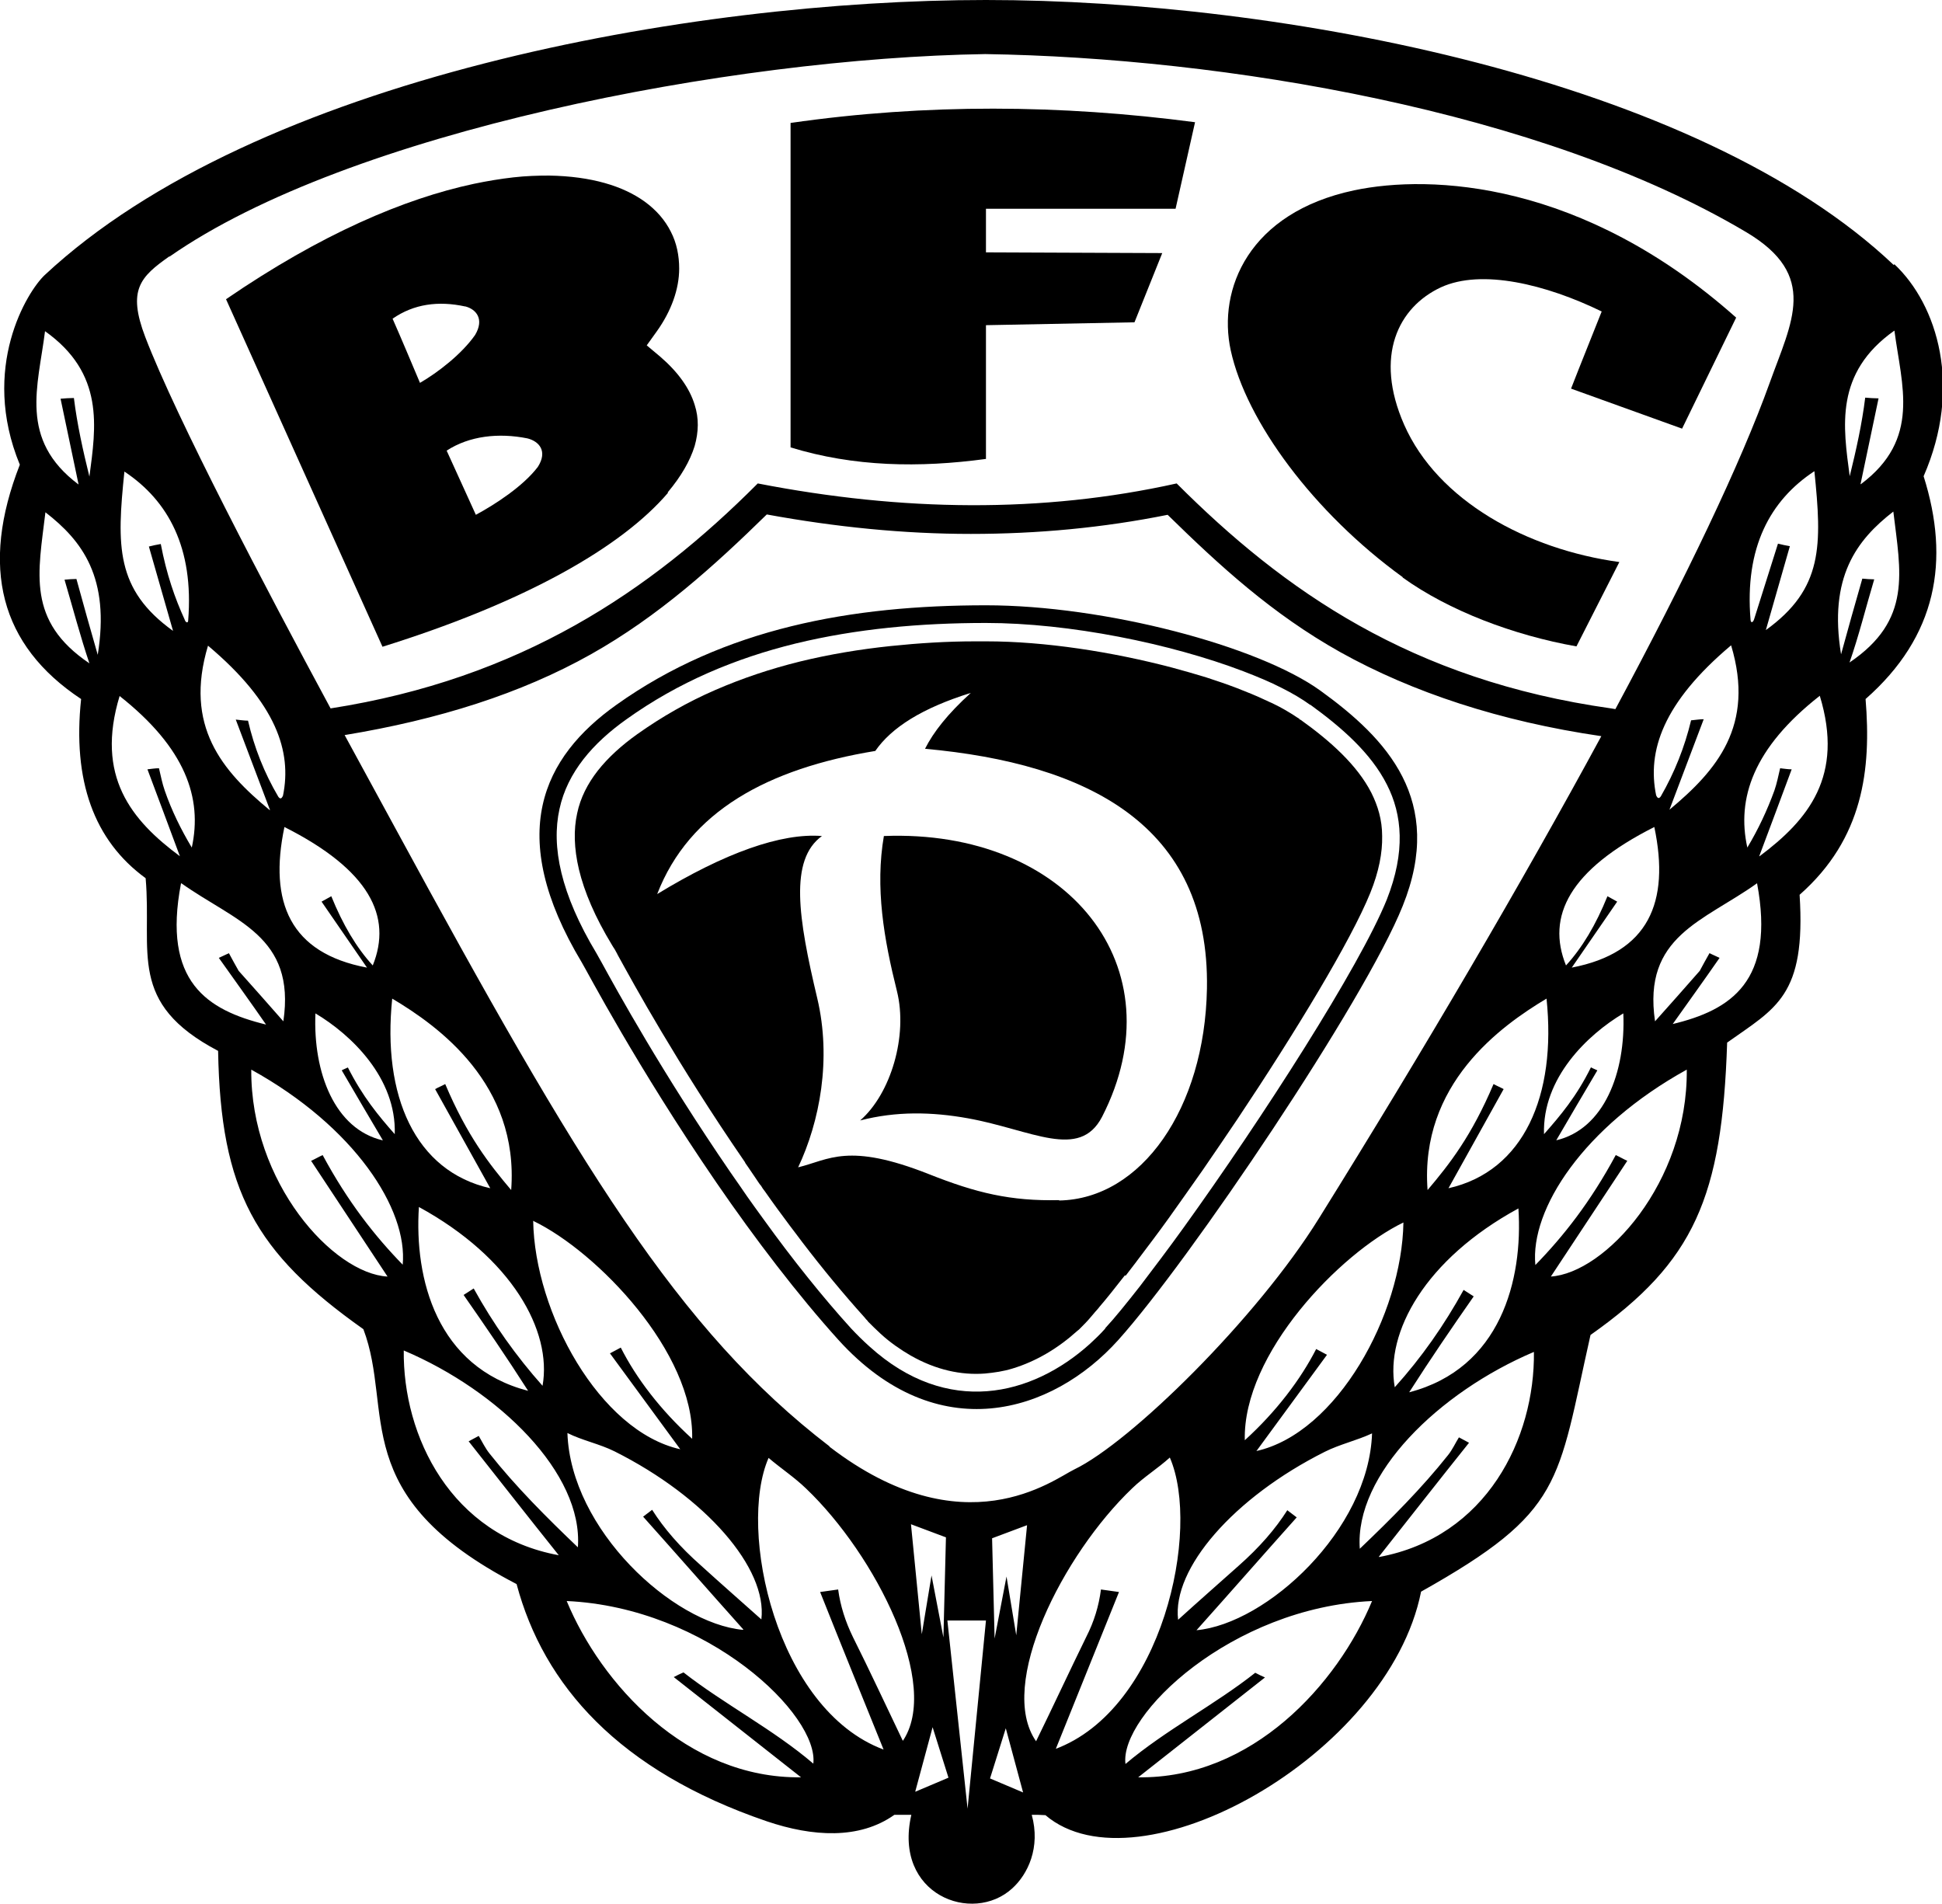 <?xml version="1.0" encoding="UTF-8"?>
<svg id="Ebene_1" xmlns="http://www.w3.org/2000/svg" version="1.1" viewBox="0 0 538.7 528.1">
  <!-- Generator: Adobe Illustrator 29.1.0, SVG Export Plug-In . SVG Version: 2.1.0 Build 142)  -->
  <path d="M525.3,73.5C470.9,21.9,355.5,0,273.5,0S71,21.6,12.4,76.3c-4.8,4.5-18,25.7-6.9,52.6C-5.6,157.3,0,179,22.5,193.9c-2.4,22.6,3.5,39.2,17.9,49.7,1.8,20.6-5.2,34.6,20.1,47.9.7,38.8,10.2,55.9,40.3,77.2,8.6,22.7-4.8,46.2,42.5,70.7,7.5,28.1,28.4,51.8,69.4,65.8,12.7,4.3,25.7,5.1,35.4-1.8h4.7c-5.1,22.2,17,30.5,28,20.4,4.3-3.9,7.9-11.3,5.4-20.4,1.3,0,2.5,0,3.8.1,25.7,21.9,95.1-16.4,104.2-62,39.7-22.3,37.7-29.9,47-71.2,28.8-20.3,36.5-38.2,37.9-81.1,13.5-9.6,21.9-12.9,20.1-41,17.7-15.6,19.9-34.8,18.3-54.3,19.8-17.4,23.5-38.4,16.1-61.8,10.8-24.7,3.9-47.5-8.1-58.8ZM489.8,174.9c2.2-7.8,4.5-15.6,6.7-23.4-1.1-.2-2.2-.4-3.3-.7-2.2,7-4.4,13.9-6.6,20.9-.3,1-.9,1.2-1,.3-1.7-20.1,5.4-33.2,17.7-41.3,2.1,20.5,2.5,32.6-13.5,44.1ZM47,71.2C96.7,36.5,202.7,16.1,273.3,15c65.8,1,154.2,15.6,211.1,49.4,20.2,12,12.6,24.8,6.5,41.8-8.1,22.5-23.2,54-42.8,90.5l-1.2-.2c-55.4-7.8-90.8-32.7-120.5-62.4-37.3,8.3-76.1,7.8-116.2,0-29.9,30-65.9,54.2-118.5,62.4-17.9-33.2-42.7-80.3-51.4-103-5-13.1-1.4-16.7,6.7-22.4ZM469.1,199.8c-1.8,7.5-4.6,14.5-8.4,21.1-.5.7-.9.6-1.3-.3-2.5-12.2,1.8-25.6,20.8-41.6,6.7,22.3-4,34.7-17.1,45.6,3.2-8.4,6.3-16.7,9.5-25.1-1.1,0-2.3.2-3.4.3ZM441.3,296.1c-4,8.1-8.5,13.4-13,18.5-.5-15.6,12.1-27.6,22-33.5.7,16.5-5.4,32.1-18.6,35.2,3.8-6.5,7.6-13,11.4-19.4-.6-.3-1.2-.5-1.7-.8ZM406,357.8c-5.4,9.8-11.7,18.8-19.1,27-2.7-15.2,8.4-35.5,34.3-49.6,1.3,19.8-4.9,44.4-30.3,51,6-9.4,11.9-18,17.9-26.6-.9-.6-1.9-1.2-2.8-1.8ZM357.1,418.9c-3.3,5.2-7.7,10.3-13.6,15.5-5.6,5-11.2,9.9-16.7,14.9-1.7-14.2,15.4-33.9,40.7-46.6,4.2-2.1,8.8-3.1,13.1-5.1-.9,26.8-29.2,52.8-48.7,54.6,9.3-10.4,18.5-20.9,27.8-31.3-.8-.6-1.7-1.3-2.5-1.9ZM230.1,401.2c-42-32.2-69.6-77.9-120.4-171.4-2.6-4.8-7.7-14.1-14.1-25.9,26.1-4.3,48.9-11.5,68.3-22.4,18.7-10.5,34.2-24.5,48.8-38.8,19.1,3.5,38,5.4,56.6,5.4,18.5,0,36.7-1.7,54.6-5.3,14.5,14.2,29,27.5,47.9,38.1,19.9,11.1,44.3,19.2,72.4,23.3-22,40.6-49.1,86.8-78.3,133.7-17.3,27.9-52.3,62.2-67.9,69.7-5.8,2.8-30.6,22.3-67.9-6.3ZM284.9,423.1l-3,30.5-2.7-16.3-3.3,17.2-.7-27.8,9.6-3.6ZM262.4,426.4l-.7,27.8-3.3-17.2-2.7,16.3-3-30.5,9.6,3.6ZM206.1,452.1c-19.5-1.8-47.8-27.8-48.7-54.6,4.2,2.1,8.9,3,13.1,5.1,25.3,12.7,42.4,32.4,40.7,46.6-5.6-5-11.2-9.9-16.7-14.9-5.9-5.2-10.3-10.3-13.6-15.5-.8.6-1.7,1.3-2.5,1.9,9.3,10.4,18.5,20.9,27.8,31.3ZM146.5,385.8c-25.4-6.6-31.6-31.1-30.3-51,25.8,14.1,37,34.4,34.3,49.6-7.3-8.2-13.7-17.2-19.1-27-.9.6-1.9,1.2-2.8,1.8,6,8.6,11.9,17.2,17.9,26.6ZM106.1,316.3c-13.2-3.1-19.3-18.7-18.6-35.2,9.9,5.9,22.5,17.9,22,33.5-4.5-5.1-8.9-10.4-13-18.5-.6.3-1.2.5-1.7.8,3.8,6.5,7.6,13,11.4,19.4ZM74.8,224.7c-13.2-10.9-23.8-23.3-17.1-45.6,19,16,23.3,29.4,20.8,41.6-.4.9-.8,1-1.3.3-3.9-6.6-6.7-13.7-8.4-21.1-1.1,0-2.3-.2-3.4-.3,3.2,8.4,6.3,16.7,9.5,25.1ZM78.9,229.4c23.6,11.9,30,24.8,24.5,38.4-4.5-4.9-8.3-11.3-11.5-19.2-.9.5-1.8,1-2.7,1.5,4.2,6.1,8.4,12.2,12.6,18.3-21.3-4-27.3-18.1-22.9-39ZM108.8,277c12.8,7.6,35.2,23.7,33,53.1-6.1-7.2-12.2-15-18.3-29.4-.9.5-1.9.9-2.8,1.4,5.1,9.2,10.2,18.3,15.3,27.5-20.9-4.7-30-25.7-27.2-52.6ZM148,338.7c17.6,8.5,44.6,36.4,44,60.4-8.8-8-15.5-16.8-19.8-25.3-1,.5-2,1.1-3,1.6,6.5,8.9,13,17.7,19.5,26.6-22.4-5-40.4-37.9-40.8-63.4ZM348.6,402.4c6.5-8.9,13-17.7,19.5-26.6-1-.5-2-1.1-3-1.6-4.3,8.4-11,17.3-19.8,25.3-.6-24,26.4-51.9,44-60.4-.4,25.5-18.4,58.4-40.8,63.4ZM401.8,329.6c5.1-9.2,10.2-18.3,15.3-27.5-.9-.5-1.9-.9-2.8-1.4-6.1,14.4-12.2,22.2-18.3,29.4-2.2-29.4,20.3-45.5,33-53.1,2.8,26.9-6.3,47.9-27.2,52.6ZM436,268.4c4.2-6.1,8.4-12.2,12.6-18.3-.9-.5-1.8-1-2.7-1.5-3.2,7.9-7,14.3-11.5,19.2-5.5-13.6.9-26.5,24.5-38.4,4.4,20.9-1.6,34.9-22.9,39ZM34.5,130.8c12.2,8.1,19.3,21.2,17.7,41.3,0,.8-.7.7-1-.3-2.7-5.9-5-12.5-6.6-20.9-1.1.2-2.2.4-3.3.7,2.2,7.8,4.5,15.6,6.7,23.4-16-11.5-15.6-23.7-13.5-44.1ZM12.4,91.8c16.7,11.8,14.2,26.7,12.4,40.4-1.8-7.3-3.4-14.5-4.3-21.8-1.2,0-2.5.1-3.7.2,1.7,7.9,3.3,15.9,5,23.8-16.7-12.5-11.2-27.3-9.3-42.6ZM27.1,181.6c-2-7-4-14-5.9-21-1.1,0-2.2.1-3.3.2,2.3,7.8,4.4,15.8,6.9,23.2-17.5-11.8-14.2-25.1-12.2-41.9,10.2,7.9,18,18.1,14.5,39.6ZM33.1,193c18.4,14.5,23.1,28.4,20.1,42.1-3-5-5.6-10.3-7.5-15.8-.7-2-1.1-4.1-1.6-6.2-1.1,0-2.2.2-3.2.3,3,8,6,16,9,24.1-13.5-10-23.5-22.2-16.7-44.5ZM50.3,245c14.9,10.6,31.8,14.6,28.3,38.3-4.1-4.7-8.3-9.4-12.4-14-.9-1.6-1.8-3.2-2.7-4.9-.9.4-1.9.9-2.8,1.3,4.4,6.2,8.8,12.3,13.1,18.5-16.4-4-28.8-11.9-23.6-39.1ZM111.8,350.9c-7.8-8-15.3-17.5-22.3-30.5-1.1.5-2.1,1.1-3.2,1.6,7.1,10.7,14.1,21.4,21.2,32.1-15-.8-38-26-37.8-57.4,28.6,15.8,43.5,38.7,42,54.2ZM112,374.6c26.4,11.2,49.8,34.1,48.3,54.6-8.7-8.3-17.2-16.8-24.5-26-1.2-1.5-2-3.2-3-4.9-.9.5-1.9,1-2.8,1.5,8.3,10.5,16.6,21.1,25,31.6-29.9-5.5-43.3-33-43-56.9ZM225.6,489.2c-11.1-9.5-24.9-16.6-36-25.3-.9.4-1.8.8-2.7,1.3,11.8,9.3,23.5,18.5,35.3,27.8-31.8.4-55.5-26-65-48.9,39.1,1.8,70.1,31.7,68.4,45.2ZM250.5,483c-4.6-9.6-9.1-19.3-13.9-28.9-2.1-4.3-3.5-8.7-4.1-13.2-1.7.2-3.3.5-5,.7,5.8,14.6,11.7,29.1,17.6,43.7-29.8-11.1-40.6-61-31.9-80.9,3.4,2.9,7.2,5.4,10.4,8.5,19.3,18.4,37.6,54.6,26.7,70.2ZM253.9,496.9l4.8-17.8,4.4,14-9.2,3.9ZM268.4,501.7l-5.6-52.2h10.7l-5.1,52.2ZM274.6,493.4l4.4-14,4.8,17.8-9.2-3.9ZM292.8,485.3c5.9-14.6,11.7-29.1,17.6-43.7-1.7-.2-3.3-.5-5-.7-.6,4.6-1.9,8.9-4.1,13.2-4.7,9.6-9.2,19.3-13.9,28.9-10.9-15.6,7.4-51.8,26.7-70.2,3.2-3.1,7.1-5.5,10.4-8.5,8.7,20-2,69.9-31.9,80.9ZM315.6,493.1c11.8-9.3,23.5-18.5,35.3-27.8-.9-.4-1.8-.8-2.7-1.3-11.1,8.8-24.9,15.9-36,25.3-1.7-13.5,29.3-43.4,68.4-45.2-9.5,22.9-33.2,49.4-65,48.9ZM382.5,431.8c8.3-10.5,16.6-21.1,25-31.6-.9-.5-1.9-1-2.8-1.5-1,1.6-1.8,3.4-3,4.9-7.3,9.2-15.8,17.7-24.5,26-1.5-20.6,21.9-43.4,48.3-54.6.3,23.9-13.1,51.4-43,56.9ZM430.2,354.1c7.1-10.7,14.1-21.4,21.2-32.1-1.1-.5-2.1-1.1-3.2-1.6-7,13-14.5,22.5-22.3,30.5-1.5-15.5,13.4-38.4,42-54.2.3,31.4-22.7,56.5-37.8,57.4ZM463.9,284.2c4.4-6.2,8.8-12.3,13.1-18.5-.9-.4-1.9-.9-2.8-1.3-.9,1.6-1.8,3.2-2.7,4.9-4.1,4.7-8.3,9.4-12.4,14-3.5-23.7,13.5-27.7,28.3-38.3,5.1,27.2-7.2,35.2-23.6,39.1ZM488,237.5c3-8,6-16,9-24.1-1.1,0-2.2-.2-3.2-.3-.5,2.1-.9,4.2-1.6,6.2-2,5.5-4.5,10.8-7.5,15.8-3-13.6,1.6-27.6,20.1-42.1,6.8,22.3-3.2,34.4-16.7,44.5ZM513,183.9c2.6-7.4,4.6-15.5,6.9-23.2-1.1,0-2.2-.1-3.3-.2-2,7-4,14-5.9,21-3.5-21.4,4.3-31.7,14.5-39.6,2,16.8,5.3,30.1-12.2,41.9ZM516.1,134.3c1.7-7.9,3.3-15.9,5-23.8-1.2,0-2.5-.1-3.7-.2-.9,7.3-2.5,14.5-4.3,21.8-1.8-13.7-4.3-28.6,12.4-40.4,2,15.3,7.4,30.1-9.3,42.6Z"/>
  <path d="M185.2,136.6c3.7-4.4,6.2-8.7,7.5-12.9,1.1-3.9,1.2-7.7,0-11.4-1.4-4.6-4.6-9.1-9.6-13.4l-3.7-3.1,2.8-3.9c4-5.6,6.2-11.7,6.2-17.4,0-3.6-.7-7.1-2.3-10.2-1.6-3.2-4-6-7.3-8.4-6-4.3-14.7-7-26.5-7.2h0c-3.1,0-6.4.1-9.9.5-3.5.4-7.2,1-11,1.8-19.2,4.1-42.3,13.9-68.7,32l43.4,96.4c39.7-12.4,66.3-27.6,79.2-42.7ZM146.3,121.6c3.2.8,5.7,3.5,2.9,7.9-4,5.3-11.8,10.4-17.2,13.3-2.7-5.9-5.4-11.9-8.1-17.8,6.3-4.1,14.4-5,22.4-3.4ZM129.1,85c3,.8,5.3,3.5,2.7,7.9-3.7,5.3-10.3,10.4-15.3,13.3-2.5-5.9-5-11.9-7.6-17.8,5.9-4.1,12.7-5,20.1-3.4Z"/>
  <path d="M273.5,127.5v-37.3l41.2-.8,7.7-19.2-48.9-.2v-12.1h52.6l5.4-24c-37.2-4.9-74.6-5.2-112.2.2v90c17.6,5.4,35.7,5.7,54.2,3.2Z"/>
  <path d="M389.1,160.2c12.8,9.2,30.7,16,48.2,19.1,4-7.8,7.9-15.6,11.9-23.4-25.6-3.5-50.4-17-59.7-38.1-8.4-19.1-1.6-32.6,10.2-38.1,11.3-5.2,29.2-.8,44.6,6.7-2.8,7.1-5.7,14.2-8.5,21.4,10.3,3.7,20.5,7.4,30.8,11.1,5-10.3,10-20.5,15-30.8-42.6-37.9-84.7-39.8-106-35.3-29.2,6.2-37.9,27.4-34.2,44.4,4.3,19.7,23,45,47.7,62.9Z"/>
  <path d="M310.2,371.7c19.7-21.9,68.4-94.1,78.9-120.4,11.8-29.3-4.4-46.4-22.8-59.7-17.3-12.5-60-23.7-92.8-23.7-37.2,0-72.6,6.3-102.5,27.6-20.4,14.5-31,35.9-9.6,71.5,1.4,2.3,15.1,28.6,37.3,61,10.7,15.6,22.7,31.3,33.9,43.7,27.4,30.2,59.3,20.4,77.6,0ZM306.6,368.5c-1.4,1.6-2.9,3-4.3,4.3-8,7.2-17.9,12.3-28.5,13.1-10.5.8-21.8-2.6-32.6-12.4-1.8-1.6-3.5-3.3-5.1-5-7.9-8.7-16.3-19.2-24.3-30.3-1.9-2.6-3.4-4.7-4.6-6.4-1.1-1.6-2.6-3.8-4.5-6.5h0s0,0,0,0h0c-19-27.7-31.7-50.8-35.8-58.3-.7-1.2-1.1-2-1.4-2.5h0c-10-16.6-12.6-29.7-10.3-40.1,2.2-10.2,9.3-18.3,18.6-24.9,14.4-10.3,30.2-16.9,46.9-21,16.9-4.1,34.6-5.7,52.8-5.7h0c23.1,0,51.2,5.7,71.4,13.4,3.9,1.5,7.5,3,10.6,4.6,3,1.5,5.7,3.1,7.9,4.7h0s.1,0,.1,0c8.7,6.3,16.8,13.4,21.2,22.1,4.3,8.4,5.2,18.7,0,31.9-7.5,18.6-34.6,60.8-56.5,91.2-4.1,5.7-8.2,11.1-12,16.1-3.7,4.7-6.9,8.7-9.6,11.6h0,0Z"/>
  <path d="M312.3,353.8l1.6-2.1c1.4-1.8,1.3-1.7,1.6-2.1,2.7-3.6,5.7-7.5,8.7-11.7h0c3-4.2,6.1-8.6,9.4-13.3,3.2-4.6,6.4-9.4,9.6-14.1,16.3-24.4,31.6-49.7,36.9-62.8,2.4-5.9,3.4-11.2,3.3-15.8,0-4.5-1.2-8.4-3-12-2-3.9-4.8-7.4-8.1-10.7-3.4-3.4-7.4-6.6-11.6-9.6h0s0,0,0,0h0c0,0,0,0,0,0h-.2c0-.1,0-.1,0-.1l-.2-.2c-.2-.1-.3-.2-.5-.3,0,0-.3-.2-.9-.6-1.6-1-3.4-2.1-5.5-3.1h0c-.4-.2-.8-.4-1.3-.6-.4-.2-.8-.4-1.3-.6-2.3-1.1-4.8-2.1-7.6-3.2h0c-2.9-1.1-5.8-2.1-8.6-3-2.9-.9-6.1-1.8-9.4-2.7-16.7-4.4-35.4-7.3-51.6-7.3h-3.1c-7.9,0-15.7.5-23.4,1.3-8.6.9-17,2.3-25.2,4.3-8.1,2-15.9,4.6-23.5,7.9-7.6,3.3-14.8,7.4-21.7,12.3-4.2,3-8,6.4-10.9,10.1-2.8,3.6-4.8,7.5-5.7,11.8-1,4.5-.9,9.7.5,15.6,1.5,6.2,4.4,13.1,9.2,21h0c.2.3.4.7.7,1.1.8,1.4.8,1.5.8,1.5,2.1,3.8,6.4,11.7,12.2,21.4,5.9,9.9,13.6,22.3,23.1,36.1h0c0,0,.2.4.2.4h0s.7,1,.7,1c.5.7,1,1.5,1.7,2.5,1.4,2.1,1.6,2.4,1.9,2.7h0s0,0,0,0h0c0,0,.5.8.5.8l.6.8h0c1.3,1.9,2.5,3.5,3.5,4.9h0c1.4,1.9,2.5,3.4,3.4,4.6.9,1.2,2,2.6,3.4,4.5,5.8,7.6,11.7,14.7,17.2,20.8h0c0,0,0,0,0,0h0c0,0,.2.2.5.6.3.3.5.5.6.7,1.1,1.1,2.2,2.2,3.4,3.3h0c1.4,1.3,2.8,2.4,4.2,3.4,1.4,1,2.8,1.9,4.2,2.7,7,4,14,5.5,20.6,5h0c1.3-.1,2.6-.3,3.9-.5,1.2-.2,2.5-.5,3.8-.9,6.6-2,12.7-5.7,17.9-10.4h0c0,0,0,0,0,0h0s0,0,.5-.4c.2-.2.4-.4.5-.5.9-.9,1.9-1.9,2.8-3h0s0,0,0,0l.6-.7c.3-.3.4-.5.5-.6.7-.8,1.1-1.2,1.2-1.4,1.9-2.2,4.3-5.2,7.1-8.8h0ZM293.8,332.9c-13.5.3-23-2-36.1-7.2-22.5-8.9-27.7-4-36.3-1.9,6-12.7,9.3-30,5.3-46.9-5.3-22.3-7.8-38.4,1.3-45-11.3-.9-27,4.7-45.7,16.1,8.9-23,30.7-34.8,60.5-39.7,4.5-6.5,13-11.9,26.5-16.1-6.4,5.8-10.4,10.9-12.7,15.5,44.9,4.1,79,21,78.2,66.5-.6,33.3-18.2,58.4-41,58.8Z"/>
  <path d="M245.2,231.8c-2.5,14.4,0,28.7,3.6,43.1,3.1,12.4-1.7,28.5-10.2,35.9,10-2.6,19.9-2.4,29.9-.6,17.7,3.2,30.9,11.7,37.2-.4,21.3-41.5-9.5-79.9-60.5-77.9Z"/>
</svg>
